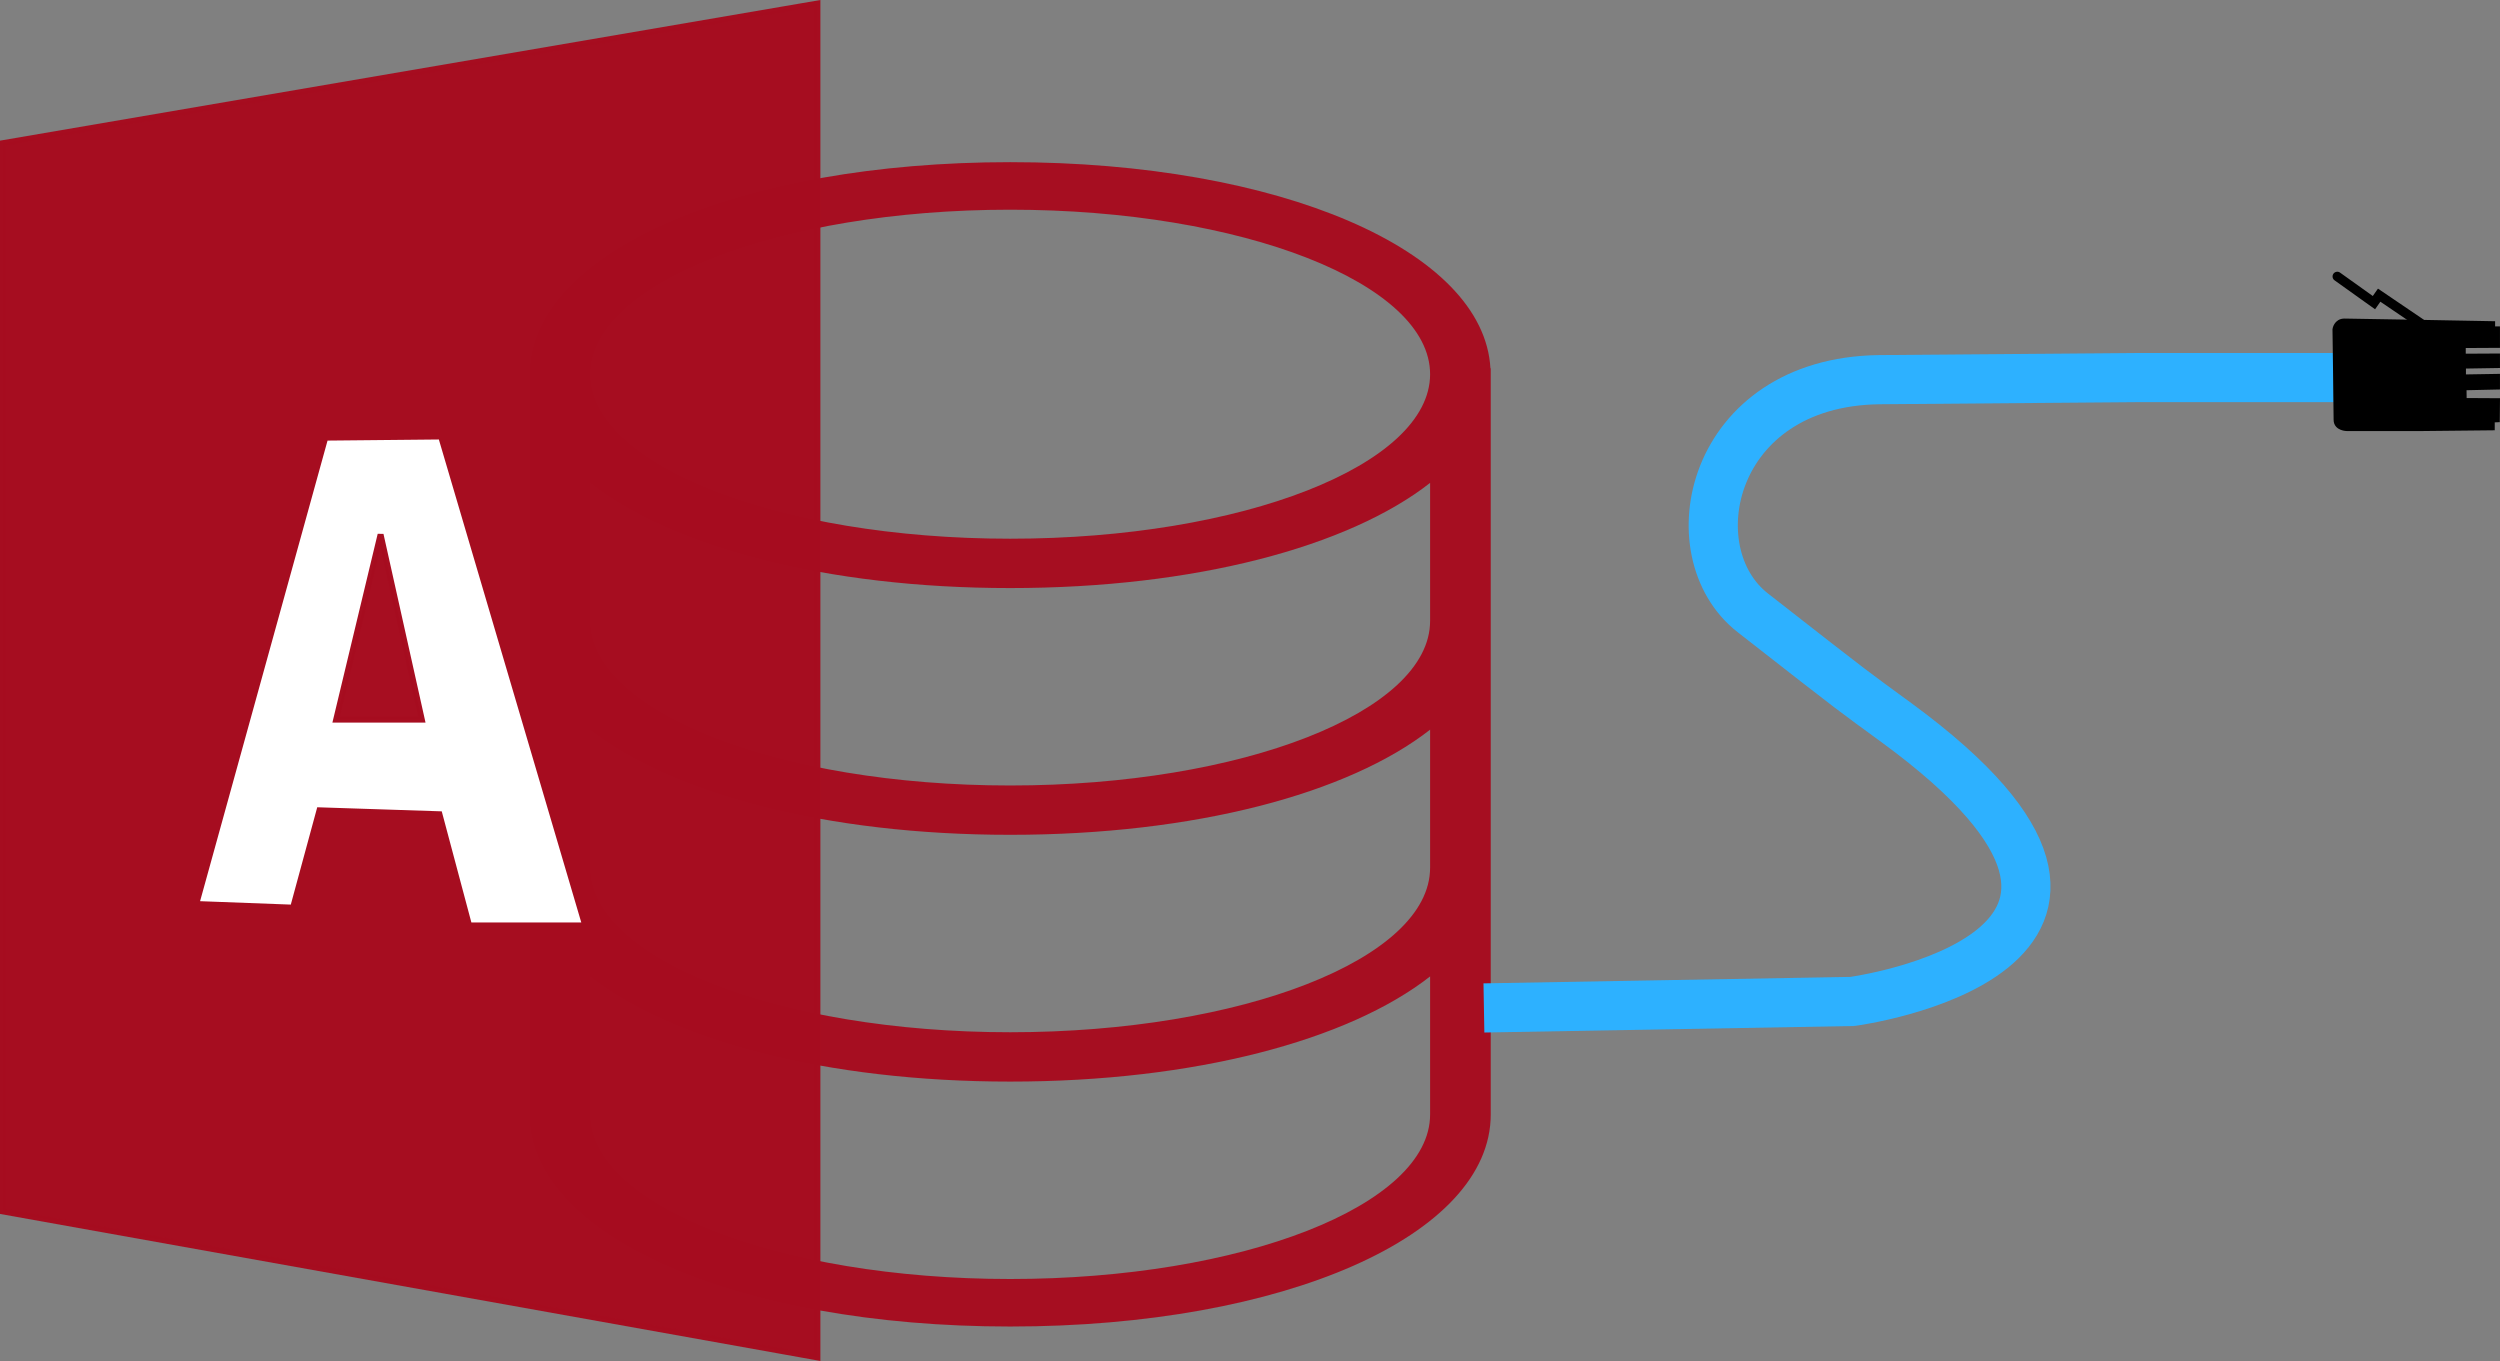 <?xml version="1.0" encoding="UTF-8" standalone="no"?>
<!-- Created with Inkscape (http://www.inkscape.org/) -->

<svg
   xmlns:dc="http://purl.org/dc/elements/1.1/"
   xmlns:cc="http://creativecommons.org/ns#"
   xmlns:rdf="http://www.w3.org/1999/02/22-rdf-syntax-ns#"
   xmlns:svg="http://www.w3.org/2000/svg"
   xmlns="http://www.w3.org/2000/svg"
   xmlns:sodipodi="http://sodipodi.sourceforge.net/DTD/sodipodi-0.dtd"
   xmlns:inkscape="http://www.inkscape.org/namespaces/inkscape"
   width="119.113mm"
   height="64.844mm"
   viewBox="0 0 422.055 229.762"
   id="svg3333"
   version="1.1"
   inkscape:version="0.91 r13725"
   sodipodi:docname="Access Database Network2.svg">
  <rect x="0" y="0" width="422.055" height="229.762" fill="#808080" stroke="none"/>
  <title
     id="title4424">MS Access Database Wifi Network</title>
  <defs
     id="defs3335" />
  <sodipodi:namedview
     id="base"
     pagecolor="#ffffff"
     bordercolor="#666666"
     borderopacity="1.0"
     inkscape:pageopacity="0.0"
     inkscape:pageshadow="2"
     inkscape:zoom="0.98994949"
     inkscape:cx="108.79784"
     inkscape:cy="40.242174"
     inkscape:document-units="px"
     inkscape:current-layer="layer4"
     showgrid="false"
     inkscape:window-width="1080"
     inkscape:window-height="1897"
     inkscape:window-x="1912"
     inkscape:window-y="-8"
     inkscape:window-maximized="1"
     fit-margin-top="0"
     fit-margin-left="0"
     fit-margin-right="0"
     fit-margin-bottom="0" />
  <g
     inkscape:label="Layer 1"
     inkscape:groupmode="layer"
     id="layer1"
     transform="translate(-47.537,-553.125)"
     style="display:inline">
    <path
       inkscape:connector-curvature="0"
       d="m 299.157,615.327 c -1.09,-19.919 -35.562,-34.826 -81.076,-34.826 -45.513,0 -79.989,14.907 -81.076,34.83 l -0.053,-0.042 0,19.356 0,22.309 0,1 0,18.353 0,22.304 0,1.003 0,18.351 0,23.309 c 0.003,20.408 34.879,35.798 81.129,35.798 46.252,0 81.126,-15.389 81.126,-35.796 l 0,-23.309 0,-18.351 0,-1.005 0,-22.302 0,-18.353 0,-1.003 0,-22.306 0,-19.358 -0.05,0.037 z m -151.966,84.29 0,-23.307 c 13.778,10.783 39.76,17.75 70.89,17.75 31.133,0 57.112,-6.967 70.888,-17.75 l 0,23.307 c 0,15.343 -31.735,27.773 -70.888,27.773 -39.15,0 -70.89,-12.43 -70.89,-27.773 z m 0,-41.66 0,-23.309 c 13.781,10.785 39.76,17.755 70.89,17.755 31.133,0 57.112,-6.967 70.888,-17.755 l 0,23.309 c 0,15.341 -31.735,27.775 -70.888,27.775 -39.15,0 -70.89,-12.436 -70.89,-27.775 z m 70.89,-69.431 c 39.153,0 70.888,12.432 70.888,27.773 0,15.337 -31.735,27.771 -70.888,27.771 -39.15,0 -70.89,-12.432 -70.89,-27.771 0,-15.341 31.741,-27.773 70.89,-27.773 z m 70.888,152.751 c 0,15.339 -31.735,27.771 -70.888,27.771 -39.15,0 -70.89,-12.43 -70.89,-27.771 l 0,-23.309 c 13.778,10.785 39.76,17.753 70.89,17.753 31.133,0 57.112,-6.967 70.888,-17.753 l 0,23.309 z"
       id="path3"
       style="fill:#a60e21;fill-opacity:0.992" />
    <path
       style="display:inline;fill:#a60d20;fill-opacity:0.992;fill-rule:evenodd;stroke:#a60d20;stroke-width:1px;stroke-linecap:butt;stroke-linejoin:miter;stroke-opacity:0.992"
       d="m 48.037,757.647 0,-180.357 137.5,-23.571 0,228.571 z"
       id="path8446"
       inkscape:connector-curvature="0" />
    <path
       style="display:inline;fill:#ffffff;fill-rule:evenodd;stroke:#ffffff;stroke-width:1px;stroke-linecap:butt;stroke-linejoin:miter;stroke-opacity:1"
       d="m 81.966,704.789 21.25,-76.786 18.036,-0.179 23.75,80.536 -17.5,0 -5,-18.75 -21.786,-0.714 -4.464,16.429 z"
       id="path8475"
       inkscape:connector-curvature="0" />
    <path
       style="display:inline;fill:#a60d20;fill-opacity:0.992;fill-rule:evenodd;stroke:#a60d20;stroke-width:1px;stroke-linecap:butt;stroke-linejoin:miter;stroke-opacity:0.992"
       d="m 111.787,643.361 -7.5,31.25 14.464,0 z"
       id="path8477"
       inkscape:connector-curvature="0" />
  </g>
  <g
     inkscape:groupmode="layer"
     id="layer4"
     inkscape:label="Layer 3"
     transform="translate(1.5e-5,-72.17)">
    <path
       style="fill:none;fill-rule:evenodd;stroke:#2db1ff;stroke-width:8.3;stroke-linecap:butt;stroke-linejoin:round;stroke-miterlimit:4;stroke-dasharray:none;stroke-opacity:1"
       d="m 250.518,242.333 62.186,-1.097 c 0,0 60.614,-8.098 7.53,-47.012 -7.796,-5.715 -5.508,-3.888 -24.33,-18.601 -13.144,-10.274 -7.278,-38.937 21.285,-39.356 l 43.669,-0.357 33.116,0"
       id="path4454"
       inkscape:connector-curvature="0"
       sodipodi:nodetypes="ccssccc" />
    <path
       style="fill:#000000;fill-rule:evenodd;stroke:#000000;stroke-width:1px;stroke-linecap:butt;stroke-linejoin:miter;stroke-opacity:1"
       d="m 408.607,144.443 -12.374,0 c 0,0 -1.768,0 -1.768,-1.389 0,-1.389 -0.189,-15.279 -0.189,-15.279 0,0 0.189,-1.326 1.515,-1.326 1.326,0 24.938,0.442 24.938,0.442 l 0,0.884 0.821,0 0,2.62 -5.777,0.032 0,1.957 5.777,-0.032 0,1.452 -5.745,0.095 0,1.989 5.745,-0.095 0,1.641 -5.651,0.126 0.032,2.304 5.619,0.032 -0.032,3.062 -0.852,0.032 0,0.758 0,0.568 z"
       id="path4519"
       inkscape:connector-curvature="0"
       sodipodi:nodetypes="ccscscccccccccccccccccccc" />
    <path
       style="fill:none;fill-rule:evenodd;stroke:#000000;stroke-width:1.6;stroke-linecap:round;stroke-linejoin:miter;stroke-miterlimit:4;stroke-dasharray:none;stroke-opacity:1"
       d="m 408.727,126.797 -7.071,-4.798 -0.884,1.263 -6.187,-4.419"
       id="path5180"
       inkscape:connector-curvature="0" />
  </g>
</svg>
